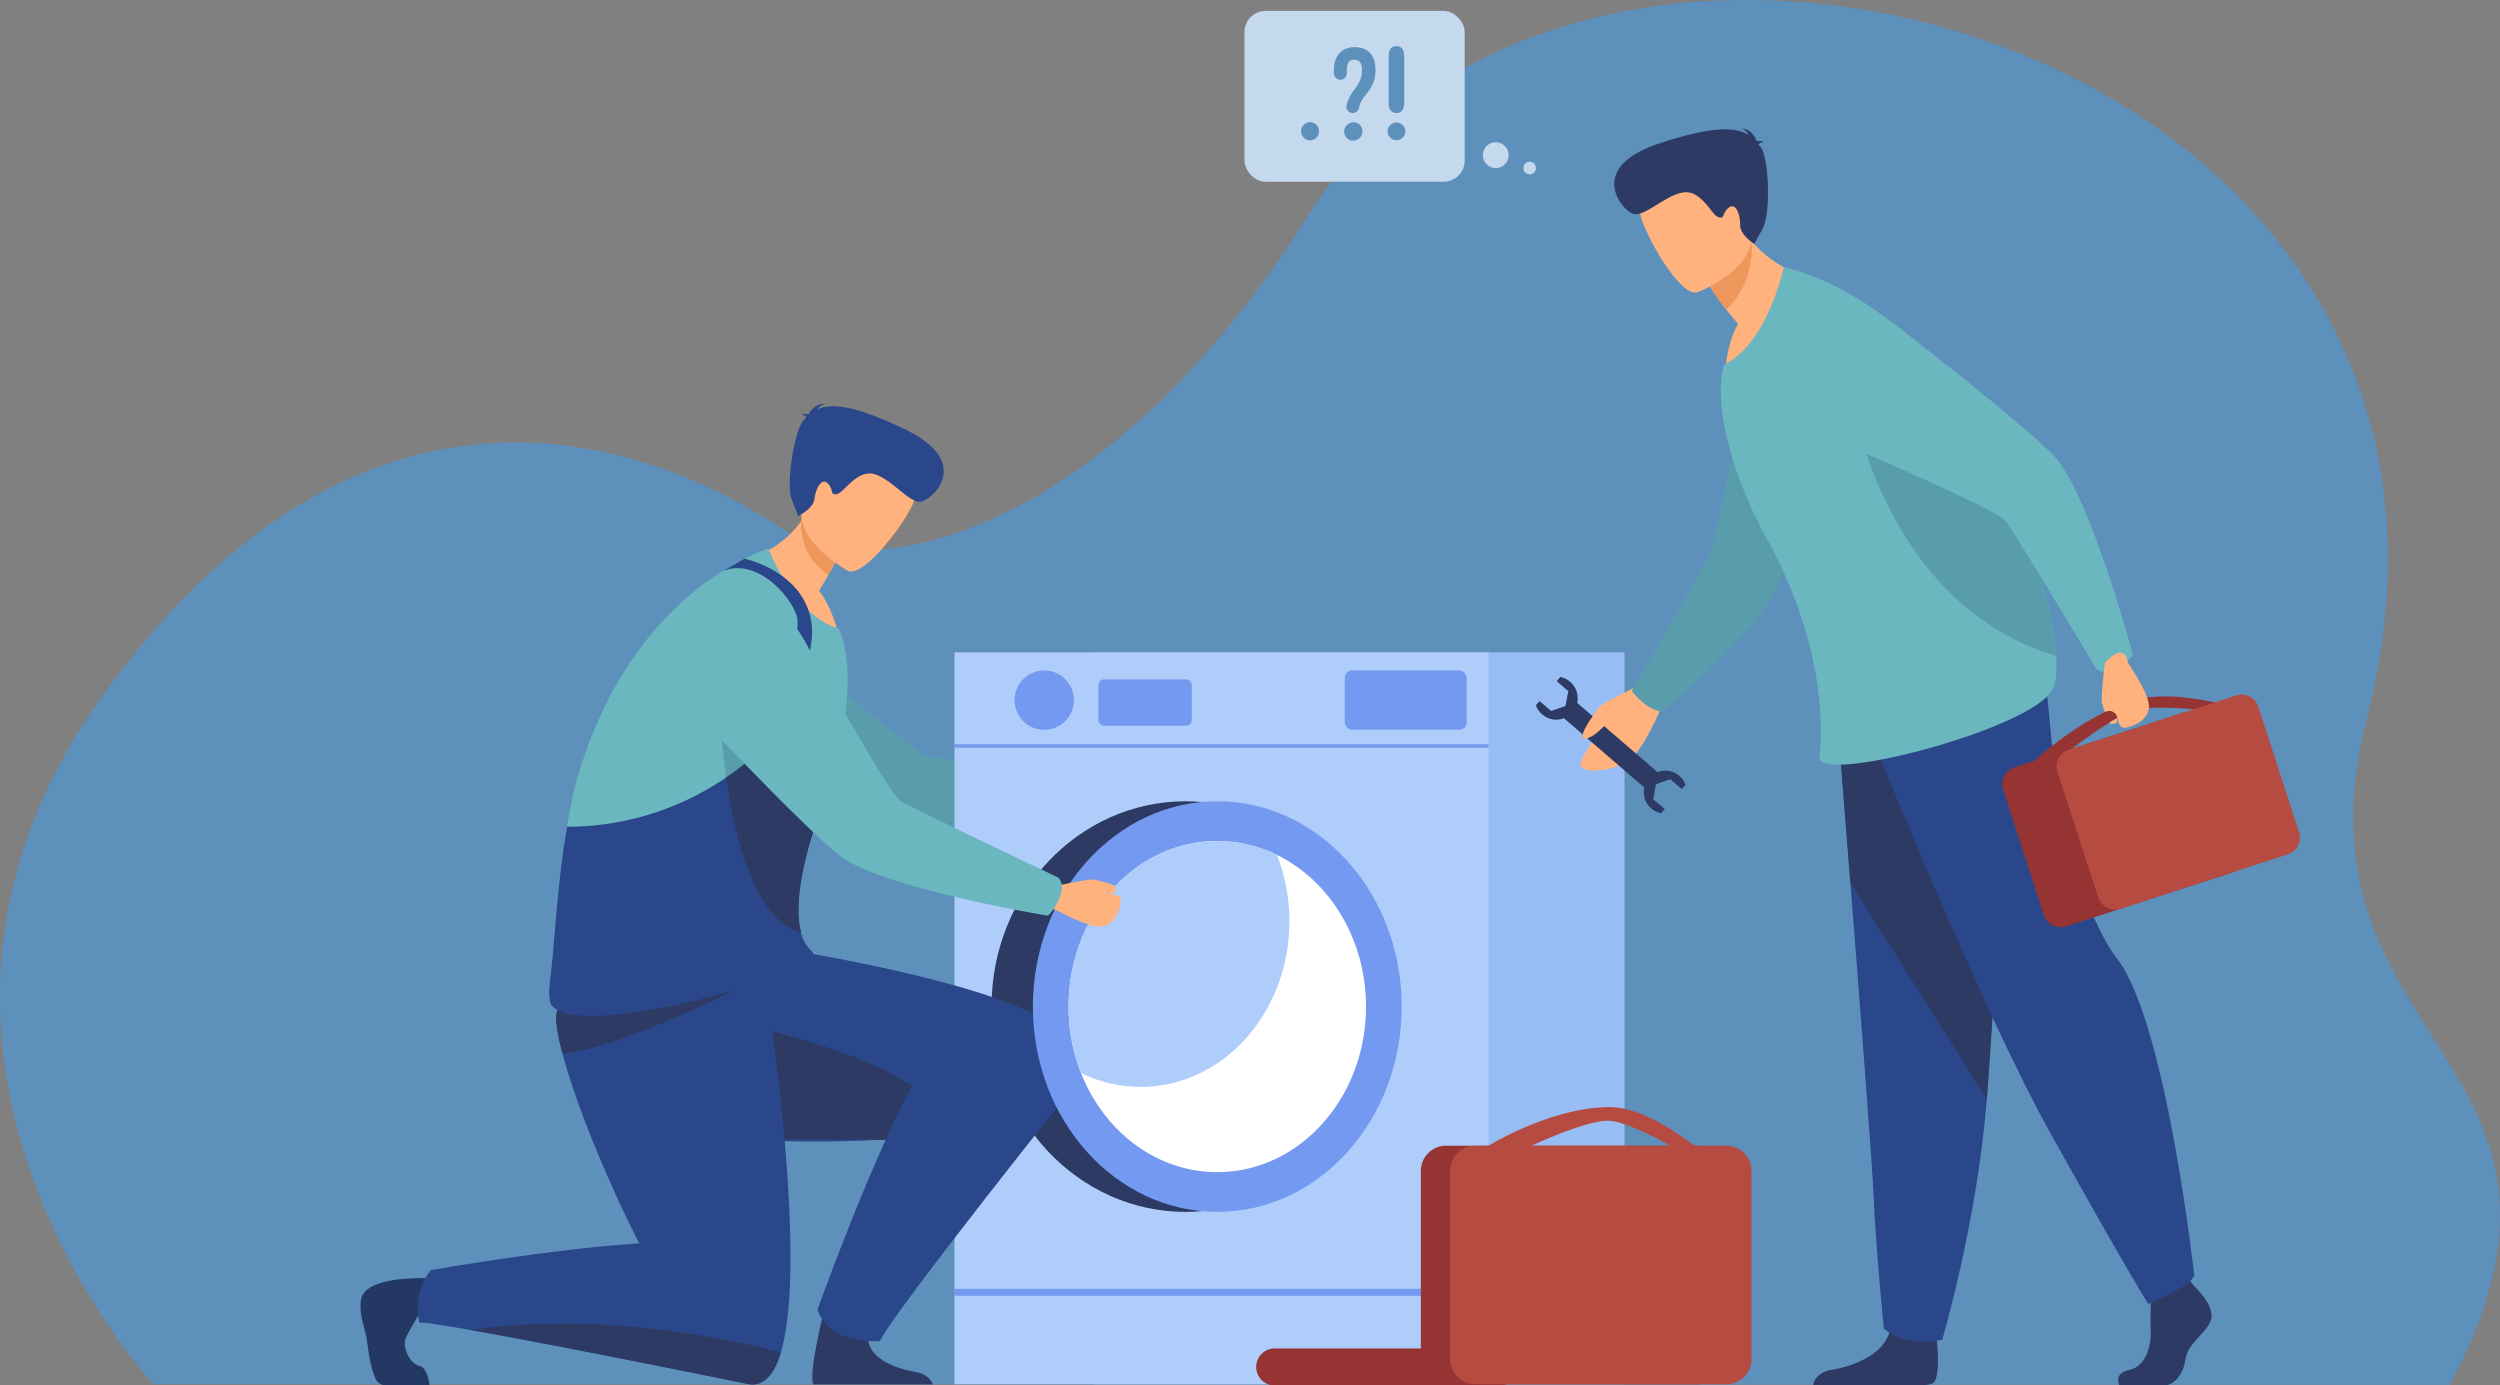 <svg id="Layer_1" data-name="Layer 1" xmlns="http://www.w3.org/2000/svg" viewBox="0 0 1079 597.98"><rect x="0" y="0" width="1079" height="597.98" fill="#808080" stroke="none"/><defs><style>.cls-1{fill:#5e90bc;}.cls-2{fill:#599dad;}.cls-3{fill:#98bdf4;}.cls-4{fill:#afcdfb;}.cls-5{fill:#739af0;}.cls-6{fill:#2c3a64;}.cls-7{fill:#2b478b;}.cls-8{fill:#ffb27d;}.cls-9{fill:#ed975d;}.cls-10{fill:#233862;}.cls-11{fill:#6bb7bf;}.cls-12{fill:#fff;}.cls-13{fill:#963333;}.cls-14{fill:#b64c41;}.cls-15{fill:#c4d9ed;}</style></defs><path class="cls-1" d="M66.17,597.41S-66.4,455.08,43.75,301C141.48,164.25,255.43,173.6,339,229.08,374.63,252.71,477.29,232,564.66,92.87c119.15-189.73,532.18-74.66,456.87,217.24-36.44,141.26,110.92,146.4,35.83,287.6Z"/><path class="cls-2" d="M476.87,336.07s12-9,14.34-9.77,9.87-1.77,10.23-1.15,1.44,2.54.12,3.23-3,.48-2.46.92,5.44-2.15,6.64.51,2.36,11.86-3.44,14.77-20.28.66-21.31,1C472.21,348.46,476.87,336.07,476.87,336.07Z"/><path class="cls-2" d="M481.2,339.26c-.43-7.12-4-7.8-4-7.8s-69.43-3.39-75.43-4.49-62.15-48.34-62.15-48.34S317.84,258.77,303,265.94c-12.89,6.22-16.74,18.06-17.19,28.87-.54,12.89,6.55,24.78,17.7,30,25,11.73,75.09,34.74,86.43,36.58,25.22,4.09,89.57-12.08,89.57-12.08A23.66,23.66,0,0,0,481.2,339.26Z"/><rect class="cls-3" x="472.07" y="281.56" width="229.07" height="315.89"/><rect class="cls-4" x="411.97" y="281.56" width="230.49" height="315.89"/><rect class="cls-5" x="411.97" y="321.18" width="230.49" height="1.54" transform="translate(1054.43 643.9) rotate(180)"/><rect class="cls-5" x="411.97" y="556.28" width="230.49" height="2.98" transform="translate(1054.43 1115.54) rotate(180)"/><path class="cls-5" d="M463.5,302.14A12.81,12.81,0,1,0,450.69,315,12.82,12.82,0,0,0,463.5,302.14Z"/><path class="cls-6" d="M351.08,597.5h51.56c-.81-2-2.78-4.53-7.56-5.36-8.12-1.43-22.22-5.82-20.41-17.54,1.83-11.88-17.95-13.42-17.95-13.42S348.49,593,351.08,597.5Z"/><rect class="cls-5" x="580.39" y="289.33" width="52.65" height="25.61" rx="3.17" transform="translate(1213.43 604.28) rotate(180)"/><rect class="cls-5" x="474.06" y="293.19" width="40.32" height="20.03" rx="2.48" transform="translate(988.45 606.41) rotate(-180)"/><ellipse class="cls-6" cx="511.72" cy="434.44" rx="83.77" ry="88.61"/><path class="cls-7" d="M260.8,478.24a9.11,9.11,0,0,0,1.67,2.65,12.26,12.26,0,0,0,4.27,2.57c6.73,2.77,19.75,5.19,36.06,6.85A506.44,506.44,0,0,0,361,492.6c6.37-.11,12.77-.34,19.08-.7,45.77-2.61,87.37-12.21,87.42-33.82.05-22-70.06-38.3-123.25-47.51-5.5-1-10.83-1.84-15.88-2.64-24.73-3.93-42.8-6-42.8-6s-1,1.78-2.63,4.81c-.8,1.51-1.75,3.32-2.82,5.38-5.31,10.35-13.19,26.87-17.49,41.45C259.63,463.61,258.36,472.7,260.8,478.24Z"/><path class="cls-6" d="M260.8,478.24c1.91,1.76,3.9,3.5,5.94,5.22,6.73,2.77,19.75,5.19,36.06,6.85,16.95,1.73,94.69,1.83,115.39,1.47-24.3-39.28-98-47.07-102.56-52.28-.37-.43-48.75-.49-53.05,14.09C259.63,463.61,258.36,472.7,260.8,478.24Z"/><path class="cls-7" d="M464.12,468s-79,98.84-84.3,110.8c0,0-21.76,2-27-13.52,0,0,38-106.19,54.73-114.94S464.12,468,464.12,468Z"/><path class="cls-8" d="M320.12,241.74s22,30.14,41.65,31.75c0,0-2.51-11.34-8.3-18.5,1.56-2.51,2.91-4.81,4.07-6.86a115.2,115.2,0,0,0,5.57-10.92l-9-16.33-1.86-8.79a59.66,59.66,0,0,1-5.31,11.07A41.86,41.86,0,0,1,320.12,241.74Z"/><path class="cls-9" d="M346.05,223s-3.2,15.1,11.49,25.13a115.2,115.2,0,0,0,5.57-10.92l-9-16.33C346.86,219.81,346.05,223,346.05,223Z"/><path class="cls-8" d="M365.86,246.32s-27.63-15-18-32.11,12.56-30.5,30.61-21.61,17.76,17.32,15.93,23.8S373.29,249.8,365.86,246.32Z"/><path class="cls-7" d="M348,180.24c-.15-.43-.68-.93-2.07-1.56a6.09,6.09,0,0,1,2.94.27c1.07-1.89,3.49-5,7.21-4.58a4.61,4.61,0,0,0-3.26,2.32c5.51-2.58,15.09-2.31,37.68,8.56,29.78,14.34,11.93,30.41,7,31.25s-12.4-9.55-20-11.82-13.25,8.07-16.35,8.59-1.08-1.73-3.88-4.61-5.33,2.73-5.79,6.83-7,7.21-7,7.21l-2.73-7c-2.73-7,1.27-30.59,5.22-34.43Z"/><path class="cls-10" d="M183,563.61s-6.43,10.61-7.92,14,1.43,10.75,5.84,11.85c3.89,1,4.47,8.47,4.47,8.47H166.56a4.92,4.92,0,0,1-4.56-3c-2.66-6.36-3.27-14.64-3.8-17.4-1.13-5.82-3.35-10.7-2.37-16.63s10.26-9.32,27.18-9.27C201.59,551.71,183,563.61,183,563.61Z"/><path class="cls-7" d="M242.7,454.49c5.36,20.33,18.35,53.07,33.18,82.11,7.53,14.72,15.52,28.5,23.24,39.21,8.68,12.07,17,20.23,23.87,21.51a8.7,8.7,0,0,0,5.12-.48c3.95-1.69,6.84-6.33,8.87-13.08h0c12.54-41.55-7.07-162.7-7.07-162.7s-19.76-.17-40.74,1.51c-21.73,1.76-44.77,5.48-48.52,13.43C239.41,438.63,240.28,445.29,242.7,454.49Z"/><path class="cls-11" d="M238.4,434.34c14.21,15.06,118.53-16.09,109.79-24-2.23-2-1.47-4.44-2.37-7.69-4.33-15.4,4.29-41.75,8-52,.87-2.36,1.46-3.86,1.57-4.16a178.56,178.56,0,0,0,8-29.06c3.44-18.41,3.38-35.53-1.33-46,0-.05,0-.1-.07-.14-19.54-5.71-30.3-34.46-30.3-34.46S269.8,254.4,247.33,342.74c0,0-1.16,5.64-2.6,14.09h0c-.44,2.59-.9,5.46-1.36,8.5-2.4,15.72-3.8,35.88-5.22,50.89-.06.52-.11,1-.16,1.59C237.28,424.29,236,431.84,238.4,434.34Z"/><path class="cls-7" d="M181,570.79c2.72,0,10.9,1.28,22.06,3.24C243.5,581.11,323,597.36,323,597.36v0c.06-.53.94-7.62,1.15-16.76.32-14.59-1.09-34.4-10.3-41.15-4.89-3.59-19.88-4-38-2.81-38.1,2.4-89.94,11.55-89.94,11.55C177.46,558.58,181,570.79,181,570.79Z"/><path class="cls-6" d="M242.7,454.49c21-.67,73.78-26.56,72.92-26.77a252.27,252.27,0,0,0-26.45-5.15c-21.73,1.76-44.77,5.48-48.52,13.43C239.41,438.63,240.28,445.29,242.7,454.49Z"/><ellipse class="cls-5" cx="525.38" cy="434.44" rx="79.59" ry="88.61"/><path class="cls-12" d="M461.2,434.44a78.06,78.06,0,0,0,5.37,28.67c9.92,25.19,32.52,42.78,58.81,42.78,35.44,0,64.18-32,64.18-71.45,0-29.27-15.81-54.42-38.43-65.46a58.45,58.45,0,0,0-25.75-6C489.93,363,461.2,395,461.2,434.44Z"/><path class="cls-4" d="M461.2,434.44a78.06,78.06,0,0,0,5.37,28.67,58.49,58.49,0,0,0,25.76,6c35.44,0,64.17-32,64.17-71.45A78.08,78.08,0,0,0,551.13,369a58.45,58.45,0,0,0-25.75-6C489.93,363,461.2,395,461.2,434.44Z"/><path class="cls-2" d="M310.24,297.18s1.22,95.69,35.58,105.45c-4.33-15.4,4.29-41.75,8-52C345,326.06,328.64,301.23,310.24,297.18Z"/><path class="cls-7" d="M321.32,241.12s26.47,5.51,29.05,28.7c1.88,16.89-16.58,55.13-16.58,55.13l-3.52-3.51s16.21-47.22,13.72-55.26c-3.2-10.3-18.41-25.71-32.41-19.55Z"/><path class="cls-7" d="M238.4,434.34c14.21,15.06,120.78-15.76,112-23.69a16.48,16.48,0,0,1-4.62-8c-4.33-15.4,4.29-41.75,8-52,.87-2.36,1.46-3.86,1.57-4.16L350,341.12l-19.72-19.68a97.14,97.14,0,0,1-16.86,14.12,121.76,121.76,0,0,1-68.68,21.27h0c-.44,2.59-.9,5.46-1.36,8.5-2.4,15.72-3.8,35.88-5.22,50.89-.06.52-.11,1-.16,1.59C237.28,424.29,236,431.84,238.4,434.34Z"/><path class="cls-6" d="M313.41,335.56c3.95,27.82,12.76,61.49,32.41,67.07-4.33-15.4,4.29-41.75,8-52-1.15-3.19-2.42-6.39-3.81-9.54l-19.72-19.68A97.14,97.14,0,0,1,313.41,335.56Z"/><path class="cls-8" d="M454.65,382.6s14.42-3.17,16.84-3,9.78,2.27,9.89,3,.4,2.77-1.07,2.86-2.92-.73-2.62-.14,5.83.22,6,3-2.16,11.29-8.59,11.58-19-7.28-20.08-7.39C445.8,391.63,454.65,382.6,454.65,382.6Z"/><path class="cls-11" d="M457.48,387.07c2.21-6.39-.87-8.39-.87-8.39s-63-29.87-68.14-33.16-39.78-66.36-39.78-66.36-12.84-25.79-29.19-25.27c-14.21.45-22.11,9.3-26.49,18.59a29.77,29.77,0,0,0,5.39,33.1c18.86,20,56.74,59.49,66.55,65.49,21.85,13.35,87.3,24.15,87.3,24.15A21.38,21.38,0,0,0,457.48,387.07Z"/><path class="cls-6" d="M203.07,574C243.5,581.11,323,597.36,323,597.36v0a8.7,8.7,0,0,0,5.12-.48c3.95-1.69,6.84-6.33,8.87-13.08h0s-4.7-1.37-12.84-3.2c-6.41-1.45-14.95-3.18-25-4.75C273.62,571.83,238.32,568.84,203.07,574Z"/><path class="cls-13" d="M550.17,582h63.07V505.32a10.86,10.86,0,0,1,10.84-10.83H732.46a10.87,10.87,0,0,1,10.84,10.83v81.29a10.87,10.87,0,0,1-10.84,10.84H650.22a8,8,0,0,1-2.85.53h-97.2a8,8,0,0,1,0-16Z"/><path class="cls-14" d="M636.72,494.49h5.71c4.5-2.69,28.71-16.48,52-16.65,16.79-.12,35.93,16.38,37.08,16.56a1.73,1.73,0,0,1,.39.09h13.22a10.86,10.86,0,0,1,10.83,10.83v81.29a10.86,10.86,0,0,1-10.83,10.84H636.72a10.87,10.87,0,0,1-10.84-10.84V505.32A10.87,10.87,0,0,1,636.72,494.49Zm57.58-10.78c-8.11-.25-26.13,7.51-33.33,10.78h59.9C717,492.31,701.71,483.94,694.3,483.71Z"/><path class="cls-6" d="M947,555.08s9.07,8.41,7.3,14.38-10,9.95-11.06,17.25S937.75,598,933.77,598h-19s-2.93-5.13,4.15-6.68,9.74-10.12,9.3-18.08a142.49,142.49,0,0,1,.67-18.58l15-3.54Z"/><path class="cls-6" d="M834,597.17a21.39,21.39,0,0,1-5.59.81H782.56c.21-1.47,1.41-5.7,8.13-6.79,7.93-1.28,21.66-5.89,24.73-16,.1-.32.18-.66.26-1,2.43-10.83,20.12,3.32,20.12,3.32s.06.44.13,1.17C836.34,582.63,837.39,595.48,834,597.17Z"/><path class="cls-7" d="M792.8,307.34s2.68,33.52,5.84,73.82c4.29,54.73,9.45,122,10,134.71.88,22.12,4.42,57.5,4.42,57.5s8.4,8.4,25.21,4.86c0,0,15-50.51,19.26-103.94.07-.88.13-1.76.2-2.64,4-54.4,10.17-169,10.17-169Z"/><path class="cls-6" d="M792.8,307.34s2.68,33.52,5.84,73.82l58.86,93.13c.07-.88.13-1.76.2-2.64,4-54.4,10.17-169,10.17-169Z"/><path class="cls-7" d="M805.07,311.32s48.43,121.4,80.27,178.46,41.8,73,41.8,73,18.24-7.29,19.9-12.27c0,0-12.18-110.15-33.5-137-12-15.17-26.21-60.7-26.87-76.62s-4.31-47.44-4.31-47.44Z"/><path class="cls-8" d="M710,294.51s-17.08,8.21-19.39,10.31-8,12.44-7.54,13.22,1.29,1,2.84-.05,5.89-5.55,6.05-4.71-11.6,14.67-9.52,17.6,13.87,2.06,20.61-2.73,13.45-22.39,14.46-23.35C726.12,296.65,710,294.51,710,294.51Z"/><path class="cls-2" d="M709.25,303.3c-4.74-4.12-4.86-5.17-4.86-5.17s30.3-52.4,32.93-57.44S756.18,157,756.18,157l56.15-16.28s-39.55,102.27-46.45,114.91c-11.42,20.88-48.68,51.62-48.68,51.62A17.47,17.47,0,0,1,709.25,303.3Z"/><path class="cls-8" d="M783.73,120.19S764,155,744.66,159.49c0,0,.8-11.67,5.5-19.66-1.92-2.27-3.61-4.36-5.08-6.23a116.89,116.89,0,0,1-7.17-10l6.56-17.62,4.44-12a57.67,57.67,0,0,0,7,10C768.52,118.55,783.73,120.19,783.73,120.19Z"/><path class="cls-9" d="M755.86,104s2.36,17.43-10.78,29.61a116.89,116.89,0,0,1-7.17-10l6.56-17.62A37.26,37.26,0,0,1,755.86,104Z"/><path class="cls-8" d="M732.7,126.13s29.53-11.51,22.08-29.79S746.12,64.27,727,70.85s-20,15-19,21.74S724.83,128.65,732.7,126.13Z"/><path class="cls-11" d="M885.21,298.6c-11.9,17.12-101,40-99.89,28.15a128.92,128.92,0,0,0,0-23.37c-.23-2.55-.54-5.24-.95-8.08-2.27-15.58-7.63-35.6-19.62-58.78-.9-1.74-1.84-3.49-2.8-5.26a179.87,179.87,0,0,1-12.35-27.74c-6.17-17.83-8.66-34.89-5.54-46a.54.54,0,0,1,0-.15c18.61-8.61,25.83-42,25.83-42s63.5,11.4,99.07,96c0,0,3.42,9.29,7.32,21.91,4.74,15.3,10.21,35.47,11.15,49.86C887.92,290,887.36,295.51,885.21,298.6Z"/><path class="cls-6" d="M759,62.39c.21-.41.81-.84,2.28-1.29a6.17,6.17,0,0,0-3-.11c-.83-2-2.85-5.47-6.63-5.5a4.68,4.68,0,0,1,3,2.74C749.48,55,739.88,54,715.92,62c-31.58,10.51-15.81,28.85-11,30.32s13.6-8,21.52-9.25,12.22,9.75,15.24,10.67,1.3-1.6,4.47-4.12,5,3.41,4.91,7.56,6.1,8.1,6.1,8.1l3.62-6.64c3.62-6.63,2.63-30.73-.82-35.07Z"/><path class="cls-2" d="M887.46,283.15C810.84,260,798.65,168.68,798.65,168.68s43.62,33.34,77.66,64.61C881.05,248.59,886.52,268.76,887.46,283.15Z"/><path class="cls-13" d="M869.41,331.2l8.48-2.75c3.36-3.06,21.61-19.15,42-25.88,14.7-4.85,35,.7,36.09.49,2.66-.53-8.39,3.17-8.39,3.17s-19-2-26.53.29c-7.17,2.14-21.29,12.44-26.89,16.66l47.51-15.41a7.62,7.62,0,0,1,9.57,4.88l17.58,54.18a7.62,7.62,0,0,1-4.88,9.57l-72.25,23.43a7.6,7.6,0,0,1-9.56-4.88l-17.58-54.18A7.62,7.62,0,0,1,869.41,331.2Z"/><path class="cls-14" d="M892.89,323.59l72.24-23.44A7.62,7.62,0,0,1,974.7,305l17.58,54.19a7.61,7.61,0,0,1-4.88,9.56l-72.25,23.44a7.62,7.62,0,0,1-9.57-4.88L888,333.15A7.61,7.61,0,0,1,892.89,323.59Z"/><path class="cls-11" d="M913.06,288.59c-6.08,2.79-8.34,0-8.34,0s-35.41-59.13-39.14-63.89-69.1-32.81-69.1-32.81-26.6-10.17-27.65-26.3c-.91-14,7-22.64,15.77-27.84a29.42,29.42,0,0,1,33.08,2.14c21.45,16.65,64,50.15,70.8,59.23,15.22,20.22,32.1,83.59,32.1,83.59A21,21,0,0,1,913.06,288.59Z"/><path class="cls-8" d="M910.49,311.81c.23.38.41.61.53.61.69,0,2.77.13,2.72-1.32a4.29,4.29,0,0,0-.19-1.11Z"/><path class="cls-8" d="M927.46,304.57c-.33-6.36-9-18-9.2-19.06-1.75-8.94-9.79.64-9.79.64s-1.73,14.49-1.31,16.86a30.42,30.42,0,0,0,1.33,4.3l.25-.11a3.56,3.56,0,0,1,5.06,2.44l0,.1c.43,1.66,1.07,4.49,3.07,4.39C919.65,314,927.79,310.92,927.46,304.57Z"/><path class="cls-6" d="M715.4,333.25l-34.71-29.91a9.28,9.28,0,0,0-3-9.08,9.37,9.37,0,0,0-4.23-2.07L671.88,294h0l5,4.27-1.18,6.24-.22.25-6,2.1-5-4.28h0l-1.58,1.84a9.18,9.18,0,0,0,2.67,3.88A9.27,9.27,0,0,0,675,310l34.7,29.91A9.27,9.27,0,0,0,716.93,351l1.58-1.83h0l-5-4.27,1.22-6.43,6.17-2.16,5,4.27h0l1.58-1.84a9.18,9.18,0,0,0-2.67-3.88A9.27,9.27,0,0,0,715.4,333.25Z"/><path class="cls-8" d="M683.51,318.52s2.09,1.87,9.33-5.68-4.88-4.46-4.88-4.46S681.21,317.29,683.51,318.52Z"/><rect class="cls-15" x="537.12" y="4.7" width="95.04" height="73.75" rx="9.14"/><path class="cls-15" d="M650.51,64.42a5.56,5.56,0,1,0-2.39,7.49A5.56,5.56,0,0,0,650.51,64.42Z"/><path class="cls-15" d="M662.6,71.29a2.71,2.71,0,1,0-4.82,2.48,2.71,2.71,0,1,0,4.82-2.48Z"/><path class="cls-1" d="M584.18,52.78a3.71,3.71,0,0,1,2.75,1.11,4,4,0,0,1,0,5.52,3.89,3.89,0,1,1-5.5-5.49A3.78,3.78,0,0,1,584.18,52.78Z"/><path class="cls-1" d="M565.42,52.78a3.72,3.72,0,0,1,2.76,1.11,4,4,0,0,1,0,5.52,3.72,3.72,0,0,1-2.74,1.15,3.77,3.77,0,0,1-2.74-1.18,3.77,3.77,0,0,1,0-5.46A3.76,3.76,0,0,1,565.42,52.78Z"/><path class="cls-1" d="M606.53,56.67A3.82,3.82,0,1,1,605.41,54,3.67,3.67,0,0,1,606.53,56.67Zm-.48-12.4q0,4.51-3.33,4.51t-3.38-4.51v-20q0-4.35,3.33-4.35t3.38,4.35Z"/><path class="cls-1" d="M584.69,20.35c-5.7,0-9,3.7-9,10.15v1a2.88,2.88,0,0,0,2.51,2.89,2.78,2.78,0,0,0,3.07-2.78V30.24c0-4,1.87-4.46,3.27-4.46s3.27.46,3.27,4.46-1.61,6.2-3.31,8.55a15.48,15.48,0,0,0-3.33,6.86,2.65,2.65,0,0,0,.57,2.13,2.76,2.76,0,0,0,2.05,1h.07a2.76,2.76,0,0,0,2.69-2.27c.37-2.22,1.65-3.9,3-5.68,1.92-2.54,4.11-5.43,4.11-10.38C593.7,23.93,590.5,20.35,584.69,20.35Z"/></svg>